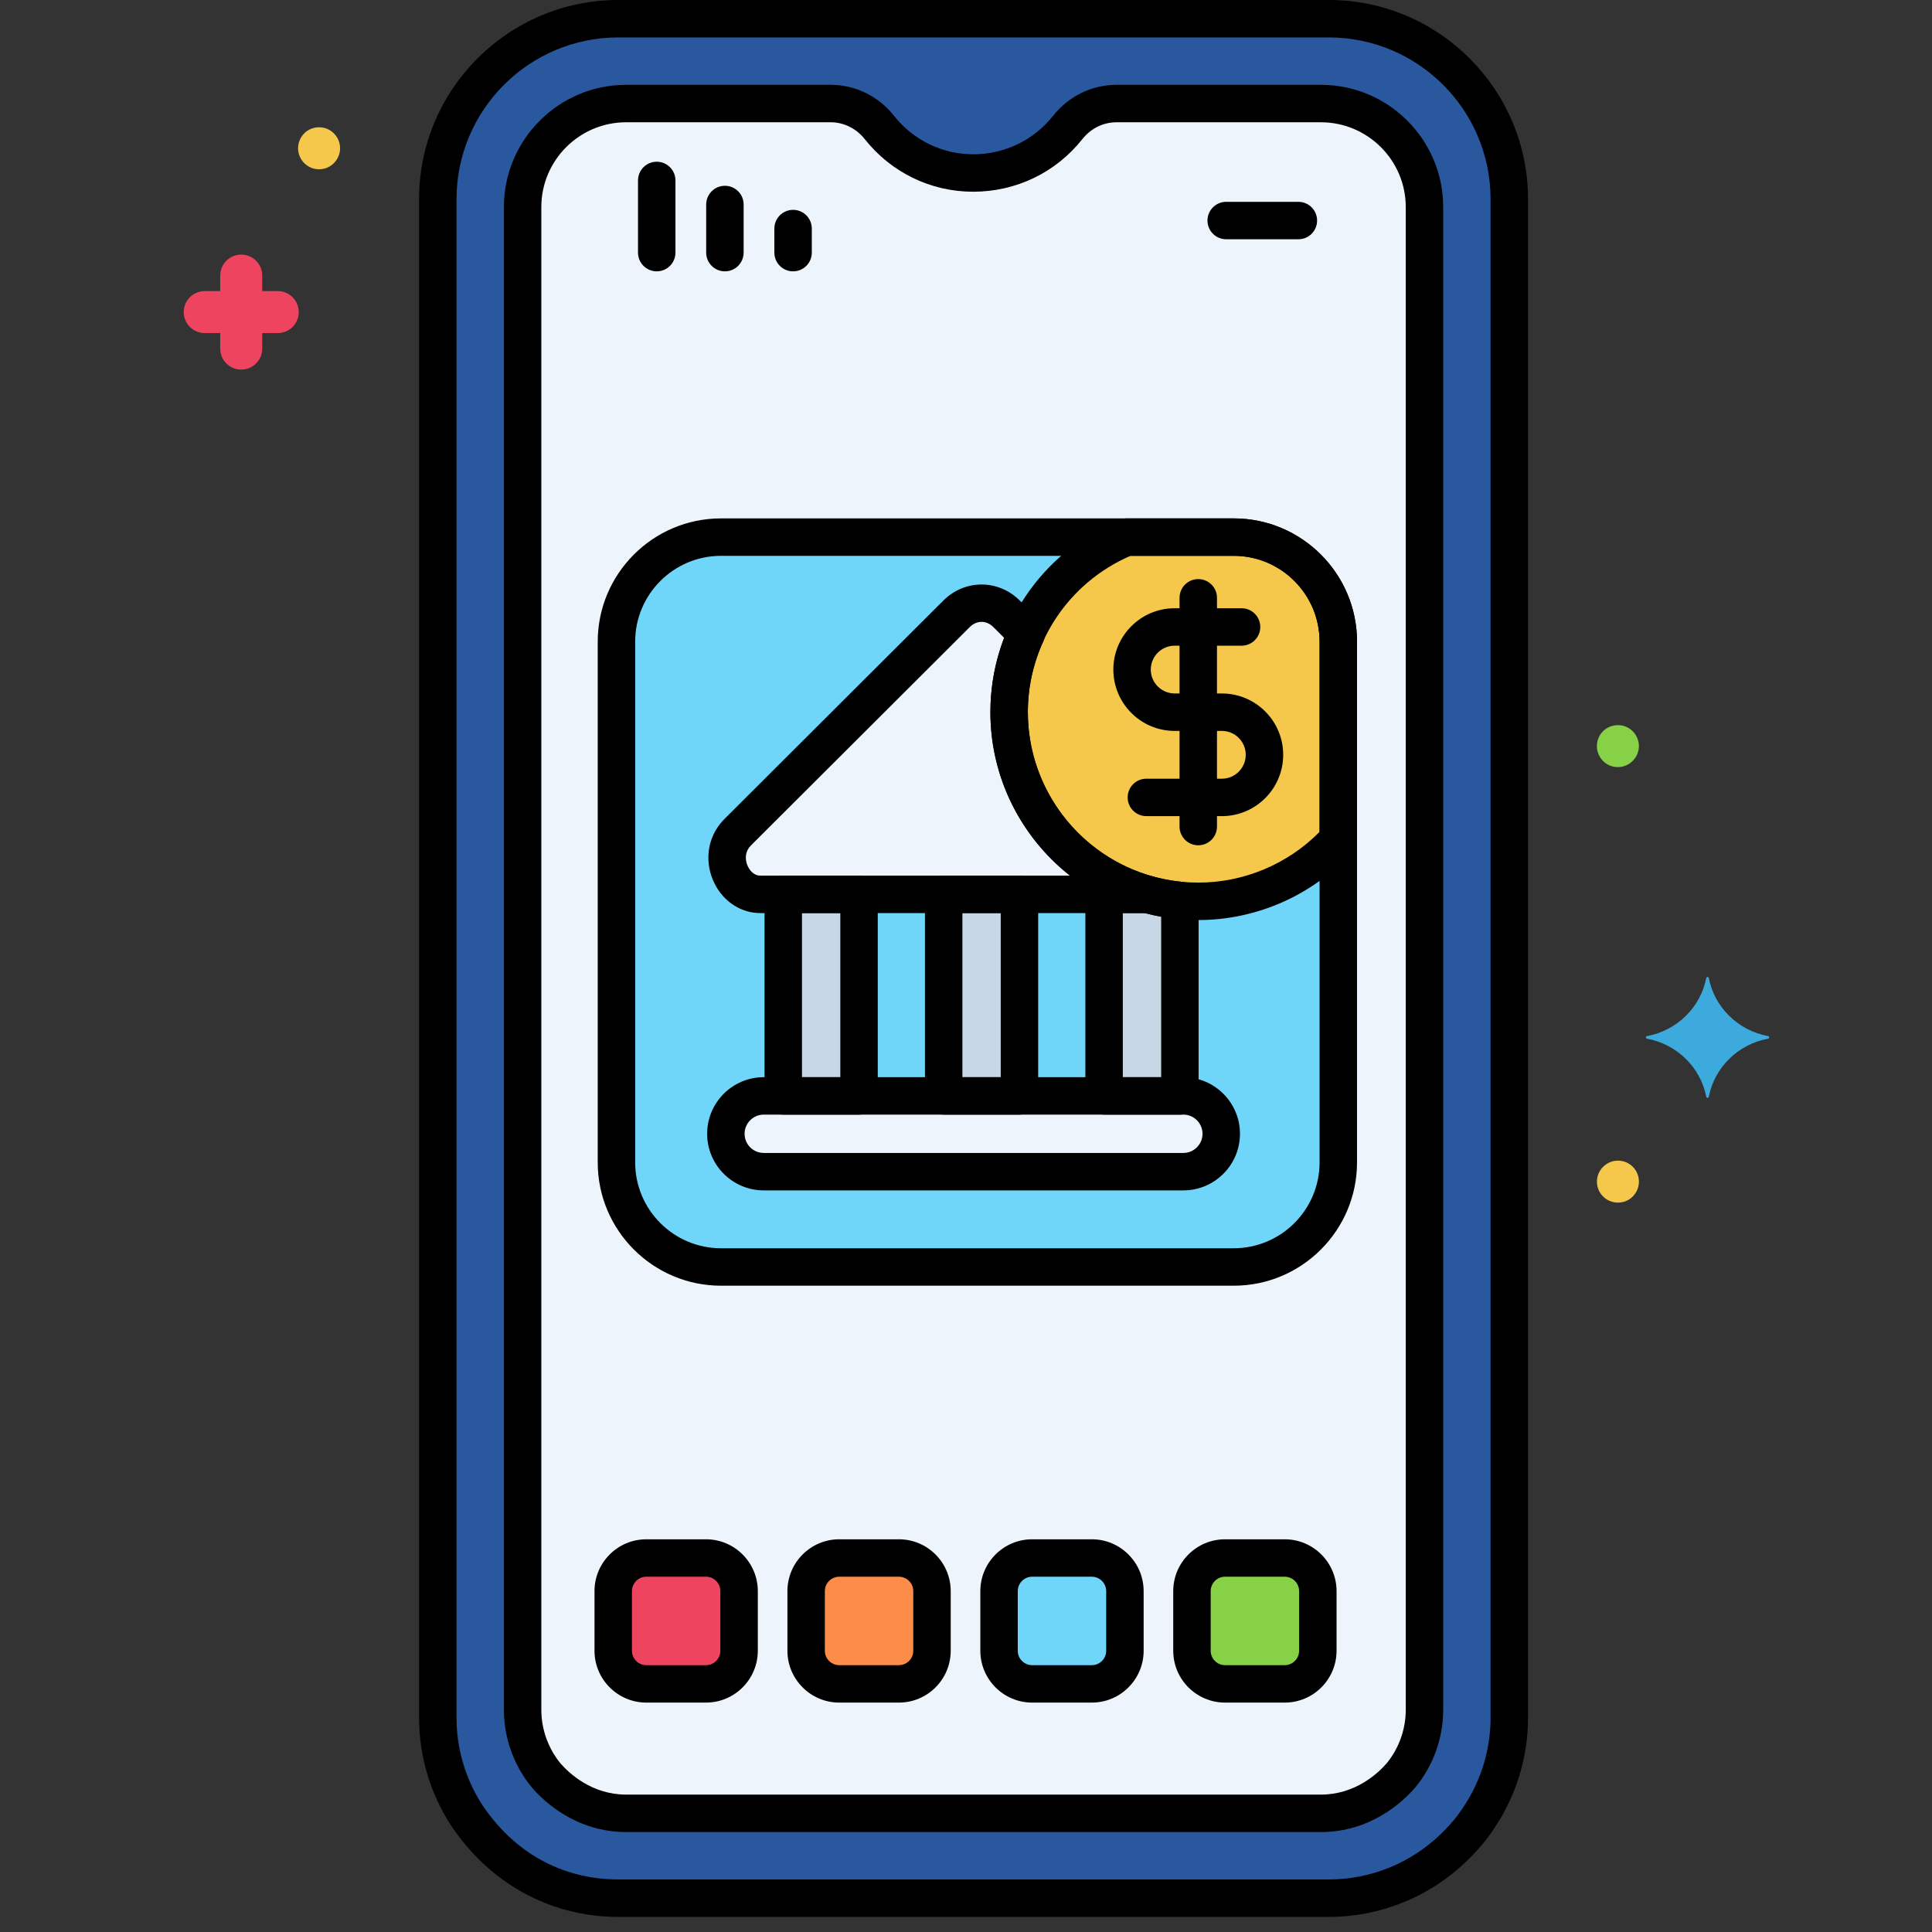<svg width="128" height="128" xmlns="http://www.w3.org/2000/svg" xmlns:xlink="http://www.w3.org/1999/xlink" xml:space="preserve" overflow="hidden"><rect width="100%" height="100%" fill="#333333" stroke="none"/><g transform="translate(-26 -220)"><g><g><g><g><path d="M114.04 221.24C92.32 221.24 99.143 221.24 66.961 221.24 60.385 221.24 55.005 226.621 55.005 233.197L55.005 333.802C55.005 336.114 55.672 338.277 56.82 340.112 59.255 343.862 62.987 345.758 66.961 345.758L114.04 345.758C117.068 345.758 120.057 344.587 122.327 342.395 123.561 341.206 124.078 340.249 124.18 340.112 125.329 338.277 125.996 336.114 125.996 333.802L125.996 233.197C125.996 226.621 120.615 221.24 114.04 221.24Z" fill="#29589F" fill-rule="nonzero" fill-opacity="1"/><path d="M113.514 226.86C109.007 226.86 105.036 226.86 99.966 226.86 98.714 226.86 97.538 227.438 96.737 228.447 93.621 232.377 87.522 232.557 84.263 228.447 83.463 227.439 82.287 226.86 81.034 226.86L67.486 226.86C63.703 226.86 60.625 229.938 60.625 233.721L60.625 333.276C60.625 334.932 61.215 336.453 62.195 337.64 62.251 337.682 64.156 340.138 67.486 340.138L113.514 340.138C116.841 340.138 118.749 337.682 118.805 337.64 119.785 336.453 120.375 334.932 120.375 333.276L120.375 233.722C120.376 229.939 117.297 226.86 113.514 226.86Z" fill="#EDF4FC" fill-rule="nonzero" fill-opacity="1"/><path d="M72.774 323.222 68.82 323.222C67.614 323.222 66.627 324.209 66.627 325.415L66.627 329.368C66.627 330.574 67.614 331.561 68.82 331.561L72.774 331.561C73.98 331.561 74.966 330.574 74.966 329.368L74.966 325.415C74.966 324.209 73.98 323.222 72.774 323.222Z" fill="#EF4460" fill-rule="nonzero" fill-opacity="1"/><path d="M85.555 323.222 81.602 323.222C80.396 323.222 79.409 324.209 79.409 325.415L79.409 329.368C79.409 330.574 80.396 331.561 81.602 331.561L85.555 331.561C86.761 331.561 87.748 330.574 87.748 329.368L87.748 325.415C87.747 324.209 86.76 323.222 85.555 323.222Z" fill="#FC8C48" fill-rule="nonzero" fill-opacity="1"/><path d="M98.336 323.222 94.382 323.222C93.176 323.222 92.19 324.209 92.19 325.415L92.19 329.368C92.19 330.574 93.176 331.561 94.382 331.561L98.336 331.561C99.542 331.561 100.529 330.574 100.529 329.368L100.529 325.415C100.529 324.209 99.542 323.222 98.336 323.222Z" fill="#70D6F9" fill-rule="nonzero" fill-opacity="1"/><path d="M111.117 323.222 107.163 323.222C105.957 323.222 104.971 324.209 104.971 325.415L104.971 329.368C104.971 330.574 105.957 331.561 107.163 331.561L111.117 331.561C112.323 331.561 113.309 330.574 113.309 329.368L113.309 325.415C113.309 324.209 112.323 323.222 111.117 323.222Z" fill="#87D147" fill-rule="nonzero" fill-opacity="1"/><path d="M107.738 303.941 73.769 303.941C69.959 303.941 66.841 300.823 66.841 297.013L66.841 262.513C66.841 258.703 69.959 255.585 73.769 255.585L107.738 255.585C111.548 255.585 114.665 258.703 114.665 262.513L114.665 297.014C114.666 300.823 111.548 303.941 107.738 303.941Z" fill="#70D6F9" fill-rule="nonzero" fill-opacity="1"/><path d="M104.4 297.626 76.6 297.626C75.214 297.626 74.09 296.502 74.09 295.116 74.09 293.73 75.214 292.606 76.6 292.606L104.4 292.606C105.786 292.606 106.91 293.73 106.91 295.116 106.91 296.502 105.787 297.626 104.4 297.626Z" fill="#EDF4FC" fill-rule="nonzero" fill-opacity="1"/><path d="M88.521 279.252 93.541 279.252 93.541 292.606 88.521 292.606Z" fill="#C7D7E5" fill-rule="nonzero" fill-opacity="1"/><path d="M77.893 279.252 82.914 279.252 82.914 292.606 77.893 292.606Z" fill="#C7D7E5" fill-rule="nonzero" fill-opacity="1"/><path d="M114.666 275.607 114.666 262.513C114.666 258.703 111.548 255.585 107.738 255.585L100.647 255.585C96.078 257.455 92.858 261.943 92.858 267.185 92.858 274.105 98.468 279.716 105.389 279.716 109.066 279.715 112.373 278.131 114.666 275.607Z" fill="#F5C84C" fill-rule="nonzero" fill-opacity="1"/><path d="M92.857 267.184C92.857 265.324 93.27 263.561 93.998 261.974L92.685 260.665C91.743 259.725 90.319 259.725 89.377 260.665L74.886 275.124C74.804 275.206 74.728 275.293 74.658 275.383 73.491 276.893 74.58 279.252 76.367 279.252L102.017 279.252C96.734 277.78 92.857 272.937 92.857 267.184Z" fill="#EDF4FC" fill-rule="nonzero" fill-opacity="1"/><path d="M102.017 279.252 99.148 279.252 99.148 292.606 104.169 292.606 104.169 279.655C103.431 279.584 102.712 279.446 102.017 279.252Z" fill="#C7D7E5" fill-rule="nonzero" fill-opacity="1"/><path d="M133.462 268.068C132.544 267.902 131.798 268.588 131.798 269.431 131.798 270.167 132.386 270.823 133.189 270.823 133.938 270.823 134.581 270.204 134.581 269.431 134.58 268.762 134.096 268.188 133.462 268.068Z" fill="#87D147" fill-rule="nonzero" fill-opacity="1"/><path d="M44.401 239.285 43.374 239.285 43.374 238.258C43.374 237.49 42.751 236.867 41.982 236.867 41.214 236.867 40.59 237.49 40.59 238.258L40.59 239.285 39.564 239.285C38.796 239.285 38.172 239.908 38.172 240.677 38.172 241.445 38.796 242.068 39.564 242.068L40.59 242.068 40.59 243.095C40.59 243.864 41.214 244.487 41.982 244.487 42.751 244.487 43.374 243.864 43.374 243.095L43.374 242.068 44.401 242.068C45.169 242.068 45.792 241.445 45.792 240.677 45.792 239.908 45.169 239.285 44.401 239.285Z" fill="#EF4460" fill-rule="nonzero" fill-opacity="1"/><path d="M46.868 228.458C46.198 228.585 45.749 229.185 45.749 229.822 45.749 230.567 46.348 231.214 47.14 231.214 47.927 231.214 48.532 230.569 48.532 229.822 48.532 228.986 47.777 228.289 46.868 228.458Z" fill="#F5C84C" fill-rule="nonzero" fill-opacity="1"/><path d="M133.465 299.65C134.134 299.523 134.583 298.924 134.583 298.286 134.583 297.518 133.964 296.895 133.192 296.895 132.435 296.895 131.8 297.519 131.8 298.286 131.801 299.144 132.572 299.816 133.465 299.65Z" fill="#F5C84C" fill-rule="nonzero" fill-opacity="1"/><path d="M135.12 288.815C137.102 289.184 138.664 290.714 139.041 292.656 139.06 292.754 139.197 292.754 139.215 292.656 139.592 290.714 141.154 289.184 143.137 288.815 143.236 288.796 143.236 288.663 143.137 288.644 141.155 288.275 139.592 286.744 139.215 284.803 139.197 284.705 139.06 284.705 139.041 284.803 138.664 286.744 137.103 288.275 135.12 288.644 135.02 288.663 135.02 288.796 135.12 288.815Z" fill="#3CAADC" fill-rule="nonzero" fill-opacity="1"/><path d="M113.514 341.378 67.486 341.378C64.186 341.378 62.062 339.367 61.303 338.502 61.366 338.572 61.428 338.615 61.45 338.631 61.372 338.573 61.301 338.505 61.239 338.429 60.043 336.982 59.385 335.152 59.385 333.276L59.385 233.722C59.385 229.255 63.019 225.62 67.487 225.62L81.035 225.62C82.668 225.62 84.198 226.369 85.235 227.676 86.518 229.294 88.428 230.222 90.476 230.222 92.555 230.222 94.483 229.294 95.766 227.677 96.803 226.37 98.333 225.62 99.966 225.62L113.514 225.62C117.982 225.62 121.616 229.255 121.616 233.722L121.616 333.277C121.616 335.152 120.958 336.982 119.762 338.43 119.743 338.452 119.724 338.474 119.704 338.495 118.918 339.384 116.798 341.378 113.514 341.378ZM63.127 336.821C63.141 336.836 63.154 336.85 63.166 336.864 63.703 337.475 65.2 338.897 67.486 338.897L113.514 338.897C115.8 338.897 117.297 337.475 117.835 336.864 117.847 336.85 117.859 336.836 117.873 336.821 118.688 335.822 119.136 334.564 119.136 333.277L119.136 233.722C119.136 230.622 116.614 228.101 113.514 228.101L99.966 228.101C99.094 228.101 98.272 228.508 97.709 229.217 95.953 231.432 93.316 232.702 90.475 232.702 87.665 232.702 85.047 231.431 83.291 229.217 82.728 228.508 81.905 228.1 81.034 228.1L67.486 228.1C64.387 228.1 61.864 230.622 61.864 233.721L61.864 333.276C61.864 334.564 62.313 335.822 63.127 336.821ZM118.805 337.64 118.81 337.64Z" fill="#000000" fill-rule="nonzero" fill-opacity="1"/><path d="M114.04 346.999 66.96 346.999C62.419 346.999 58.344 344.735 55.78 340.787 54.457 338.675 53.764 336.265 53.764 333.802L53.764 233.197C53.764 225.92 59.684 220 66.96 220L114.039 220C121.315 220 127.236 225.92 127.236 233.197L127.236 333.802C127.236 336.265 126.543 338.675 125.231 340.77 125.213 340.799 125.194 340.827 125.173 340.854L125.151 340.893C124.929 341.244 124.34 342.176 123.188 343.288 120.711 345.68 117.462 346.999 114.04 346.999ZM66.96 222.48C61.052 222.48 56.245 227.288 56.245 233.197L56.245 333.802C56.245 335.799 56.807 337.753 57.871 339.454 59.989 342.713 63.22 344.518 66.96 344.518L114.039 344.518C116.815 344.518 119.453 343.447 121.465 341.503 122.402 340.599 122.876 339.85 123.054 339.568 123.087 339.515 123.116 339.471 123.139 339.436 124.197 337.74 124.755 335.792 124.755 333.802L124.755 233.197C124.755 227.288 119.948 222.48 114.04 222.48ZM124.18 340.112 124.185 340.112Z" fill="#000000" fill-rule="nonzero" fill-opacity="1"/><path d="M69.51 237.977C68.825 237.977 68.27 237.422 68.27 236.737L68.27 231.955C68.27 231.27 68.825 230.715 69.51 230.715 70.195 230.715 70.751 231.27 70.751 231.955L70.751 236.737C70.751 237.422 70.195 237.977 69.51 237.977Z" fill="#000000" fill-rule="nonzero" fill-opacity="1"/><path d="M74.027 237.977C73.342 237.977 72.787 237.422 72.787 236.737L72.787 233.549C72.787 232.864 73.342 232.309 74.027 232.309 74.712 232.309 75.267 232.864 75.267 233.549L75.267 236.737C75.267 237.422 74.712 237.977 74.027 237.977Z" fill="#000000" fill-rule="nonzero" fill-opacity="1"/><path d="M78.544 237.977C77.859 237.977 77.303 237.422 77.303 236.737L77.303 235.143C77.303 234.458 77.859 233.903 78.544 233.903 79.229 233.903 79.784 234.458 79.784 235.143L79.784 236.737C79.784 237.422 79.229 237.977 78.544 237.977Z" fill="#000000" fill-rule="nonzero" fill-opacity="1"/><path d="M112.021 235.852 107.239 235.852C106.554 235.852 105.998 235.297 105.998 234.612 105.998 233.927 106.554 233.372 107.239 233.372L112.021 233.372C112.706 233.372 113.261 233.927 113.261 234.612 113.261 235.297 112.706 235.852 112.021 235.852Z" fill="#000000" fill-rule="nonzero" fill-opacity="1"/><path d="M72.774 332.801 68.82 332.801C66.928 332.801 65.387 331.261 65.387 329.368L65.387 325.415C65.387 323.522 66.927 321.982 68.82 321.982L72.774 321.982C74.666 321.982 76.207 323.522 76.207 325.415L76.207 329.368C76.207 331.261 74.666 332.801 72.774 332.801ZM68.82 324.462C68.295 324.462 67.868 324.89 67.868 325.415L67.868 329.368C67.868 329.894 68.295 330.321 68.82 330.321L72.774 330.321C73.299 330.321 73.726 329.894 73.726 329.368L73.726 325.415C73.726 324.89 73.299 324.462 72.774 324.462Z" fill="#000000" fill-rule="nonzero" fill-opacity="1"/><path d="M85.555 332.801 81.602 332.801C79.709 332.801 78.169 331.261 78.169 329.368L78.169 325.415C78.169 323.522 79.709 321.982 81.602 321.982L85.555 321.982C87.448 321.982 88.987 323.522 88.987 325.415L88.987 329.368C88.987 331.261 87.448 332.801 85.555 332.801ZM81.602 324.462C81.076 324.462 80.649 324.89 80.649 325.415L80.649 329.368C80.649 329.894 81.076 330.321 81.602 330.321L85.555 330.321C86.08 330.321 86.507 329.894 86.507 329.368L86.507 325.415C86.507 324.89 86.08 324.462 85.555 324.462Z" fill="#000000" fill-rule="nonzero" fill-opacity="1"/><path d="M98.336 332.801 94.382 332.801C92.49 332.801 90.95 331.261 90.95 329.368L90.95 325.415C90.95 323.522 92.489 321.982 94.382 321.982L98.336 321.982C100.228 321.982 101.769 323.522 101.769 325.415L101.769 329.368C101.769 331.261 100.228 332.801 98.336 332.801ZM94.382 324.462C93.857 324.462 93.43 324.89 93.43 325.415L93.43 329.368C93.43 329.894 93.857 330.321 94.382 330.321L98.336 330.321C98.861 330.321 99.288 329.894 99.288 329.368L99.288 325.415C99.288 324.89 98.861 324.462 98.336 324.462Z" fill="#000000" fill-rule="nonzero" fill-opacity="1"/><path d="M111.117 332.801 107.163 332.801C105.271 332.801 103.73 331.261 103.73 329.368L103.73 325.415C103.73 323.522 105.27 321.982 107.163 321.982L111.117 321.982C113.009 321.982 114.55 323.522 114.55 325.415L114.55 329.368C114.55 331.261 113.01 332.801 111.117 332.801ZM107.163 324.462C106.638 324.462 106.211 324.89 106.211 325.415L106.211 329.368C106.211 329.894 106.638 330.321 107.163 330.321L111.117 330.321C111.642 330.321 112.069 329.894 112.069 329.368L112.069 325.415C112.069 324.89 111.642 324.462 111.117 324.462Z" fill="#000000" fill-rule="nonzero" fill-opacity="1"/><path d="M107.738 305.181 73.769 305.181C69.265 305.181 65.601 301.517 65.601 297.014L65.601 262.512C65.601 258.008 69.265 254.345 73.769 254.345L107.738 254.345C112.242 254.345 115.906 258.009 115.906 262.512L115.906 297.013C115.906 301.517 112.242 305.181 107.738 305.181ZM73.769 256.825C70.633 256.825 68.082 259.376 68.082 262.512L68.082 297.013C68.082 300.149 70.633 302.7 73.769 302.7L107.738 302.7C110.874 302.7 113.425 300.149 113.425 297.013L113.425 262.512C113.425 259.376 110.874 256.825 107.738 256.825Z" fill="#000000" fill-rule="nonzero" fill-opacity="1"/><path d="M104.4 298.867 76.6 298.867C74.532 298.867 72.85 297.184 72.85 295.116 72.85 293.048 74.532 291.366 76.6 291.366L104.4 291.366C106.468 291.366 108.151 293.048 108.151 295.116 108.151 297.184 106.468 298.867 104.4 298.867ZM76.6 293.846C75.9 293.846 75.33 294.416 75.33 295.116 75.33 295.817 75.9 296.386 76.6 296.386L104.4 296.386C105.101 296.386 105.67 295.817 105.67 295.116 105.67 294.416 105.101 293.846 104.4 293.846Z" fill="#000000" fill-rule="nonzero" fill-opacity="1"/><path d="M93.541 293.846 88.521 293.846C87.836 293.846 87.281 293.291 87.281 292.606L87.281 279.252C87.281 278.567 87.836 278.012 88.521 278.012L93.541 278.012C94.227 278.012 94.782 278.567 94.782 279.252L94.782 292.606C94.782 293.291 94.227 293.846 93.541 293.846ZM89.761 291.366 92.301 291.366 92.301 280.493 89.761 280.493Z" fill="#000000" fill-rule="nonzero" fill-opacity="1"/><path d="M82.914 293.846 77.893 293.846C77.208 293.846 76.653 293.291 76.653 292.606L76.653 279.252C76.653 278.567 77.208 278.012 77.893 278.012L82.914 278.012C83.599 278.012 84.154 278.567 84.154 279.252L84.154 292.606C84.154 293.291 83.599 293.846 82.914 293.846ZM79.133 291.366 81.674 291.366 81.674 280.493 79.133 280.493Z" fill="#000000" fill-rule="nonzero" fill-opacity="1"/><path d="M106.952 274.071 101.95 274.071C101.265 274.071 100.71 273.516 100.71 272.831 100.71 272.146 101.265 271.591 101.95 271.591L106.952 271.591C107.825 271.591 108.534 270.88 108.534 270.008 108.534 269.135 107.825 268.425 106.952 268.425L103.825 268.425C101.584 268.425 99.762 266.602 99.762 264.361 99.762 262.12 101.584 260.298 103.825 260.298L108.257 260.298C108.942 260.298 109.497 260.853 109.497 261.538 109.497 262.223 108.942 262.778 108.257 262.778L103.825 262.778C102.952 262.778 102.242 263.489 102.242 264.361 102.242 265.234 102.952 265.944 103.825 265.944L106.952 265.944C109.192 265.944 111.015 267.767 111.015 270.008 111.015 272.249 109.192 274.071 106.952 274.071Z" fill="#000000" fill-rule="nonzero" fill-opacity="1"/><path d="M105.388 276.003C104.703 276.003 104.148 275.447 104.148 274.762L104.148 259.607C104.148 258.922 104.703 258.366 105.388 258.366 106.073 258.366 106.629 258.922 106.629 259.607L106.629 274.762C106.629 275.447 106.073 276.003 105.388 276.003Z" fill="#000000" fill-rule="nonzero" fill-opacity="1"/><path d="M105.388 280.956C97.795 280.956 91.617 274.778 91.617 267.184 91.617 261.569 94.977 256.565 100.177 254.437 100.326 254.376 100.486 254.345 100.647 254.345L107.738 254.345C112.242 254.345 115.906 258.009 115.906 262.512L115.906 275.607C115.906 275.916 115.791 276.213 115.584 276.441 112.978 279.31 109.261 280.956 105.388 280.956ZM100.897 256.825C96.758 258.619 94.097 262.66 94.097 267.184 94.097 273.41 99.162 278.475 105.388 278.475 108.407 278.475 111.31 277.256 113.425 275.114L113.425 262.512C113.425 259.376 110.874 256.825 107.738 256.825ZM114.666 275.607 114.671 275.607Z" fill="#000000" fill-rule="nonzero" fill-opacity="1"/><path d="M102.017 280.493 76.367 280.493C75.093 280.493 73.929 279.734 73.329 278.512 72.693 277.215 72.826 275.725 73.677 274.624 73.779 274.492 73.89 274.366 74.01 274.246L88.501 259.787C89.92 258.371 92.143 258.371 93.561 259.787L94.874 261.097C95.241 261.464 95.341 262.02 95.125 262.492 94.444 263.978 94.098 265.557 94.098 267.185 94.098 272.233 97.491 276.704 102.35 278.058 102.947 278.225 103.33 278.807 103.246 279.421 103.162 280.035 102.637 280.493 102.017 280.493ZM91.031 261.2C90.757 261.2 90.482 261.314 90.252 261.543L75.762 276.003C75.718 276.047 75.677 276.093 75.64 276.141 75.319 276.556 75.386 277.073 75.556 277.419 75.625 277.558 75.885 278.012 76.367 278.012L96.889 278.012C93.643 275.454 91.617 271.491 91.617 267.184 91.617 265.489 91.924 263.837 92.531 262.263L91.809 261.542C91.58 261.314 91.306 261.2 91.031 261.2Z" fill="#000000" fill-rule="nonzero" fill-opacity="1"/><path d="M104.169 293.846 99.148 293.846C98.463 293.846 97.908 293.291 97.908 292.606L97.908 279.252C97.908 278.567 98.463 278.012 99.148 278.012L102.017 278.012C102.129 278.012 102.242 278.028 102.35 278.058 102.989 278.236 103.642 278.358 104.288 278.421 104.924 278.482 105.41 279.016 105.41 279.655L105.41 292.605C105.41 293.291 104.854 293.846 104.169 293.846ZM100.389 291.366 102.93 291.366 102.93 280.733C102.568 280.668 102.208 280.587 101.852 280.493L100.389 280.493Z" fill="#000000" fill-rule="nonzero" fill-opacity="1"/></g></g></g></g></g></svg>